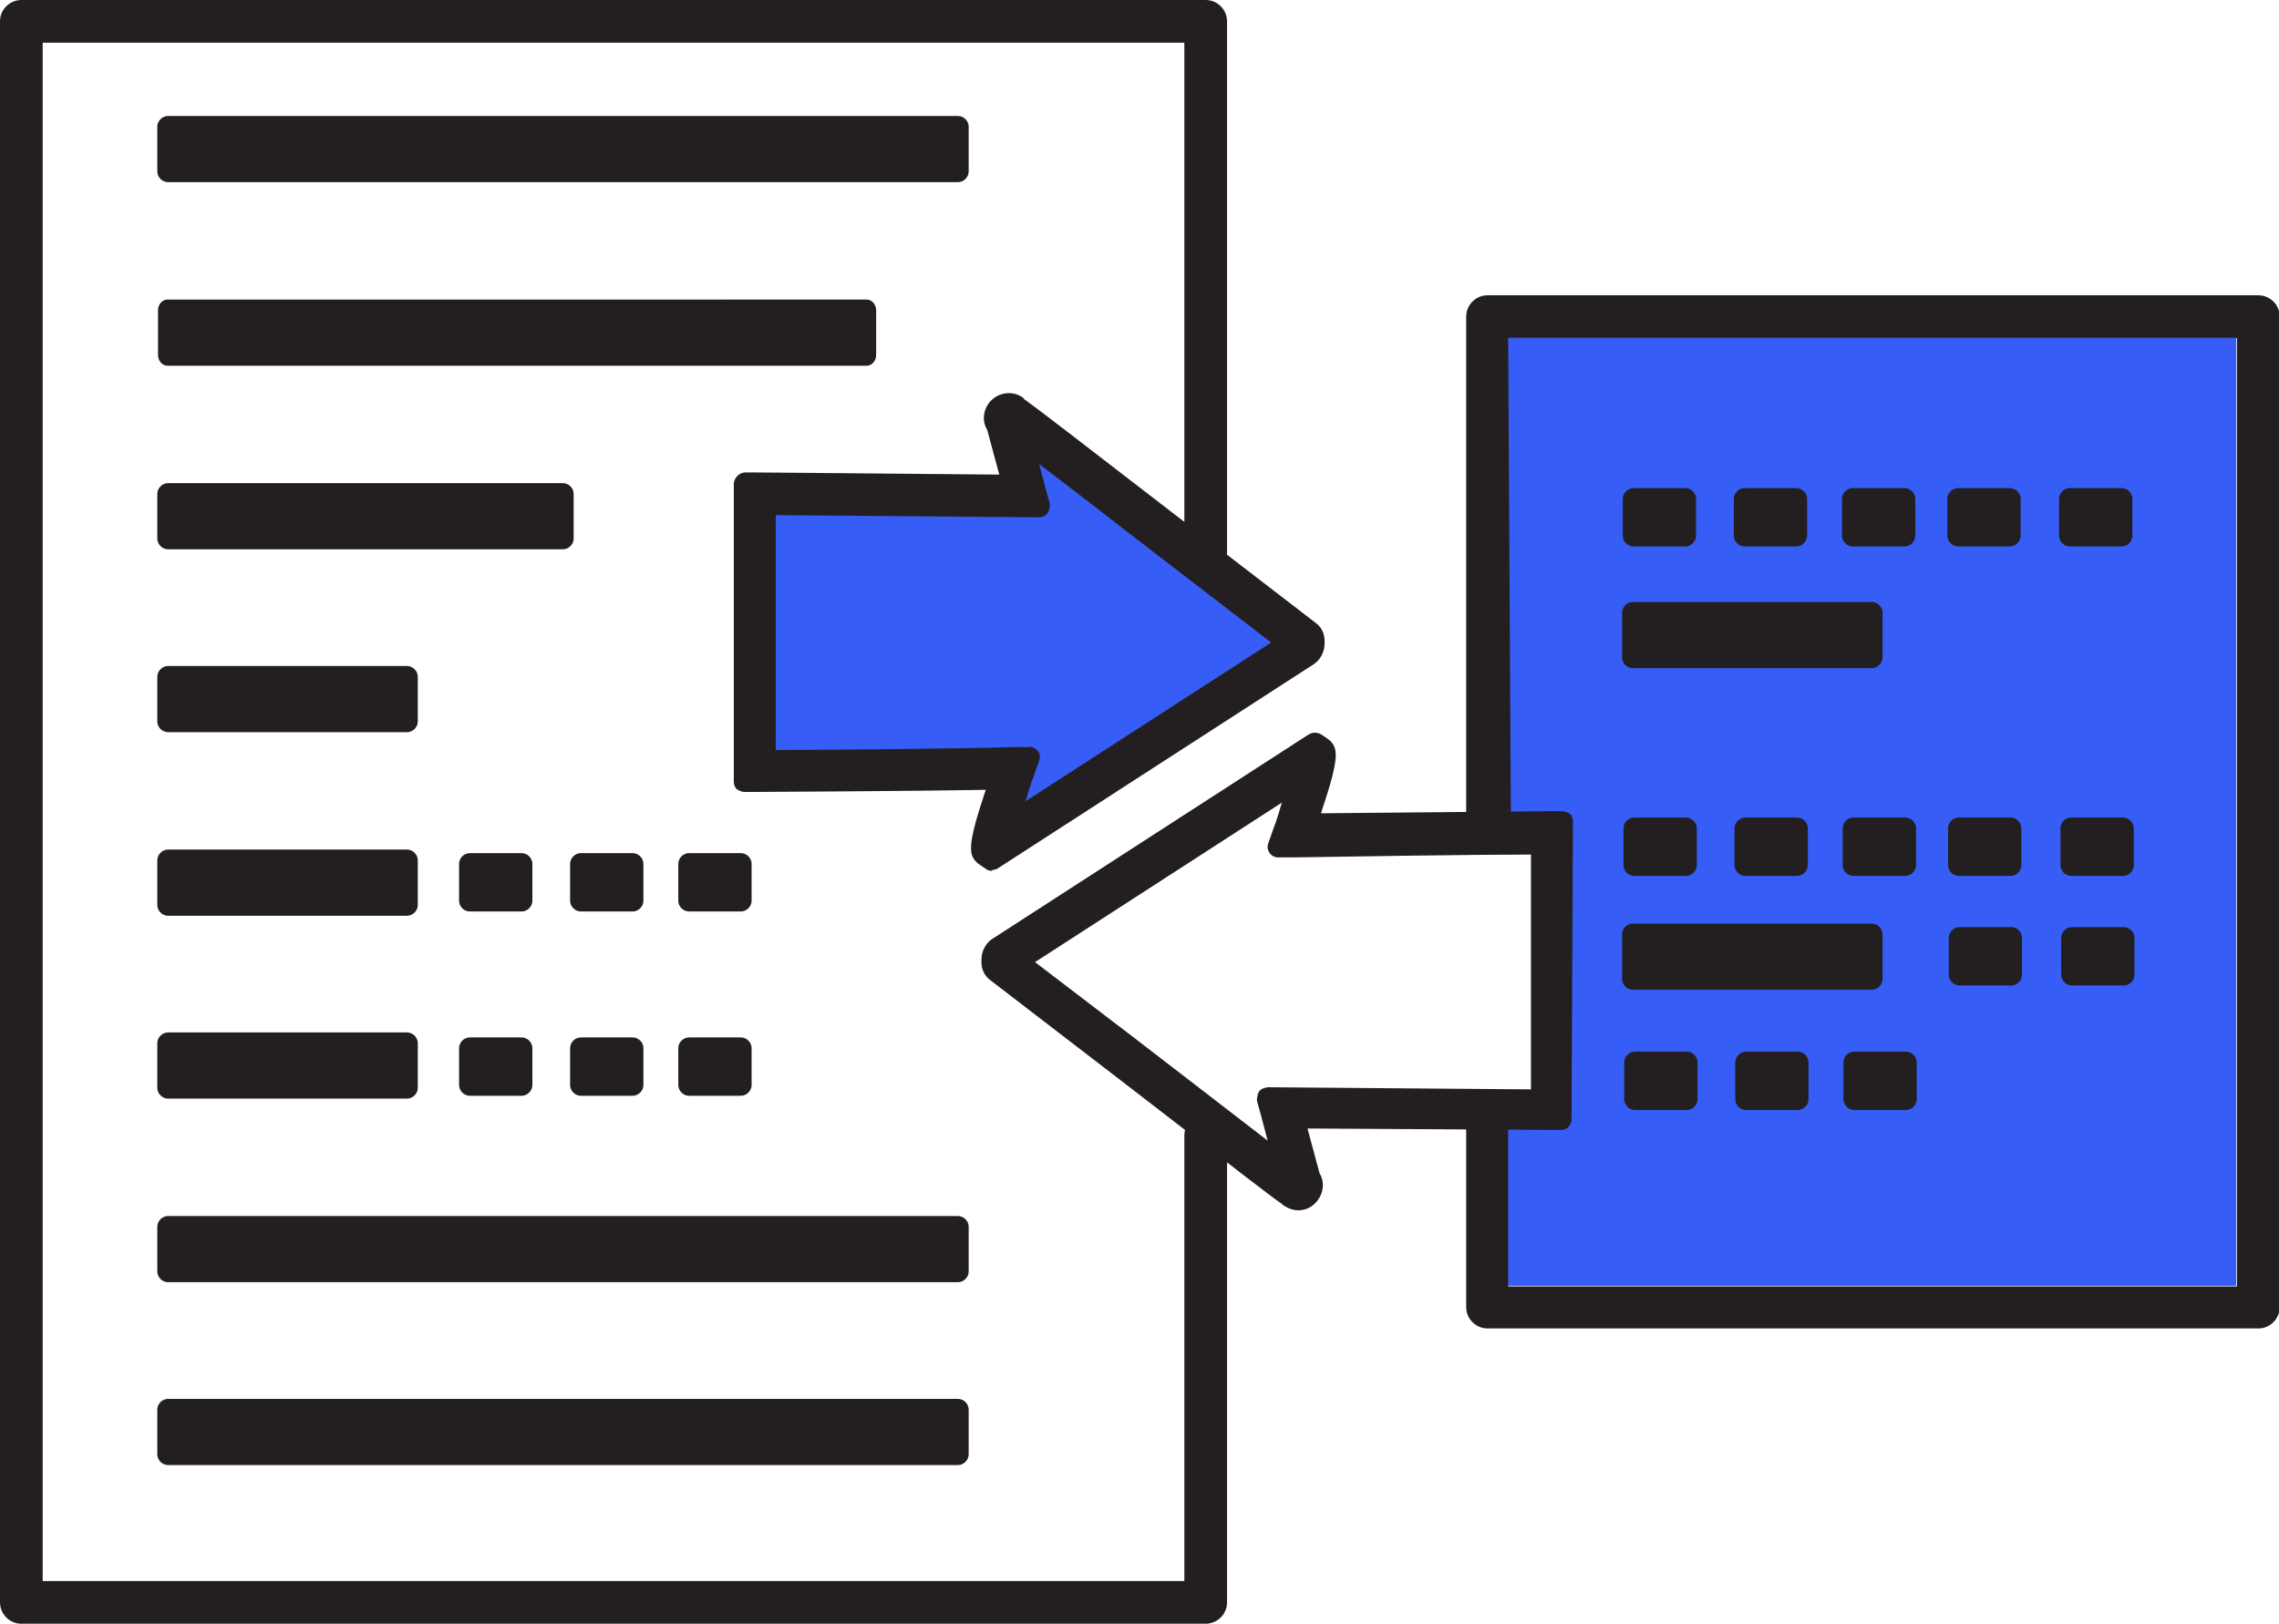 <?xml version="1.0" encoding="UTF-8"?><svg id="Layer_2" xmlns="http://www.w3.org/2000/svg" viewBox="0 0 32.02 22.82"><defs><style>.cls-1{fill:#231f20;}.cls-2{fill:#365ef6;}</style></defs><g id="C_26_Assign_and_Track_Leads"><g><polygon class="cls-2" points="10.77 7.08 10.77 10.69 14.4 10.69 13.94 11.9 18.38 9.21 16.94 8.05 14.53 6.05 14.35 6.12 14.15 5.94 14.24 6.82 10.77 7.08"/><polygon class="cls-2" points="21.18 18.07 31.42 18.07 31.42 4.75 21.18 4.75 21.18 11.66 21.95 11.66 21.85 15.55 21.18 15.55 21.18 18.07"/><g><rect class="cls-1" x="2.36" y="1.79" width="11.09" height=".63"/><path class="cls-1" d="M13.46,2.56H2.36c-.08,0-.15-.07-.15-.15v-.63c0-.08,.07-.15,.15-.15H13.46c.08,0,.15,.07,.15,.15v.63c0,.08-.07,.15-.15,.15Zm-10.95-.3H13.31v-.33H2.51v.33Z"/></g><g><rect class="cls-1" x="2.35" y="4.36" width="9.83" height=".63"/><path class="cls-1" d="M12.18,5.14H2.35c-.07,0-.13-.07-.13-.15v-.63c0-.08,.06-.15,.13-.15H12.18c.07,0,.13,.07,.13,.15v.63c0,.08-.06,.15-.13,.15Zm-9.7-.3H12.04v-.33H2.48v.33Z"/></g><g><rect class="cls-1" x="2.36" y="17.24" width="11.09" height=".63"/><path class="cls-1" d="M13.46,18.02H2.36c-.08,0-.15-.07-.15-.15v-.63c0-.08,.07-.15,.15-.15H13.46c.08,0,.15,.07,.15,.15v.63c0,.08-.07,.15-.15,.15Zm-10.94-.3H13.31v-.33H2.51v.33Z"/></g><g><rect class="cls-1" x="2.36" y="19.81" width="11.09" height=".63"/><path class="cls-1" d="M13.46,20.59H2.36c-.08,0-.15-.07-.15-.15v-.63c0-.08,.07-.15,.15-.15H13.46c.08,0,.15,.07,.15,.15v.63c0,.08-.07,.15-.15,.15Zm-10.94-.3H13.31v-.33H2.51v.33Z"/></g><g><rect class="cls-1" x="2.36" y="6.94" width="5.55" height=".63"/><path class="cls-1" d="M7.91,7.72H2.36c-.08,0-.15-.07-.15-.15v-.63c0-.08,.07-.15,.15-.15H7.91c.08,0,.15,.07,.15,.15v.63c0,.08-.07,.15-.15,.15Zm-5.4-.3H7.76v-.33H2.51v.33Z"/></g><path class="cls-1" d="M20.59,15.55h.6v2.53s10.24,0,10.24,0V4.75h-10.24l.04,7.05-.63-.07V4.45c0-.16,.13-.3,.3-.3h10.83c.16,0,.3,.13,.3,.3v13.92c0,.16-.13,.3-.3,.3h-10.83c-.16,0-.3-.13-.3-.3v-2.83"/><g><rect class="cls-1" x="22.94" y="7.01" width=".73" height=".52"/><path class="cls-1" d="M23.68,7.68h-.73c-.08,0-.15-.07-.15-.15v-.52c0-.08,.07-.15,.15-.15h.73c.08,0,.15,.07,.15,.15v.52c0,.08-.07,.15-.15,.15Zm-.59-.3h.44v-.22h-.44v.22Z"/></g><g><rect class="cls-1" x="24.5" y="7.01" width=".73" height=".52"/><path class="cls-1" d="M25.24,7.68h-.73c-.08,0-.15-.07-.15-.15v-.52c0-.08,.07-.15,.15-.15h.73c.08,0,.15,.07,.15,.15v.52c0,.08-.07,.15-.15,.15Zm-.59-.3h.44v-.22h-.44v.22Z"/></g><g><rect class="cls-1" x="26.02" y="7.01" width=".73" height=".52"/><path class="cls-1" d="M26.76,7.68h-.73c-.08,0-.15-.07-.15-.15v-.52c0-.08,.07-.15,.15-.15h.73c.08,0,.15,.07,.15,.15v.52c0,.08-.07,.15-.15,.15Zm-.59-.3h.44v-.22h-.44v.22Z"/></g><g><rect class="cls-1" x="27.51" y="7.01" width=".73" height=".52"/><path class="cls-1" d="M28.24,7.68h-.73c-.08,0-.15-.07-.15-.15v-.52c0-.08,.07-.15,.15-.15h.73c.08,0,.15,.07,.15,.15v.52c0,.08-.07,.15-.15,.15Zm-.59-.3h.44v-.22h-.44v.22Z"/></g><g><rect class="cls-1" x="29.08" y="7.01" width=".73" height=".52"/><path class="cls-1" d="M29.81,7.68h-.73c-.08,0-.15-.07-.15-.15v-.52c0-.08,.07-.15,.15-.15h.73c.08,0,.15,.07,.15,.15v.52c0,.08-.07,.15-.15,.15Zm-.59-.3h.44v-.22h-.44v.22Z"/></g><g><rect class="cls-1" x="22.95" y="11.64" width=".73" height=".52"/><path class="cls-1" d="M23.69,12.31h-.73c-.08,0-.15-.07-.15-.15v-.52c0-.08,.07-.15,.15-.15h.73c.08,0,.15,.07,.15,.15v.52c0,.08-.07,.15-.15,.15Zm-.59-.3h.44v-.22h-.44v.22Z"/></g><g><rect class="cls-1" x="24.51" y="11.64" width=".73" height=".52"/><path class="cls-1" d="M25.25,12.31h-.73c-.08,0-.15-.07-.15-.15v-.52c0-.08,.07-.15,.15-.15h.73c.08,0,.15,.07,.15,.15v.52c0,.08-.07,.15-.15,.15Zm-.59-.3h.44v-.22h-.44v.22Z"/></g><g><rect class="cls-1" x="26.03" y="11.64" width=".73" height=".52"/><path class="cls-1" d="M26.77,12.31h-.73c-.08,0-.15-.07-.15-.15v-.52c0-.08,.07-.15,.15-.15h.73c.08,0,.15,.07,.15,.15v.52c0,.08-.07,.15-.15,.15Zm-.59-.3h.44v-.22h-.44v.22Z"/></g><g><rect class="cls-1" x="6.6" y="12.14" width=".73" height=".52"/><path class="cls-1" d="M7.33,12.81h-.73c-.08,0-.15-.07-.15-.15v-.52c0-.08,.07-.15,.15-.15h.73c.08,0,.15,.07,.15,.15v.52c0,.08-.07,.15-.15,.15Zm-.59-.3h.44v-.22h-.44v.22Z"/></g><g><rect class="cls-1" x="8.16" y="12.14" width=".73" height=".52"/><path class="cls-1" d="M8.89,12.81h-.73c-.08,0-.15-.07-.15-.15v-.52c0-.08,.07-.15,.15-.15h.73c.08,0,.15,.07,.15,.15v.52c0,.08-.07,.15-.15,.15Zm-.59-.3h.44v-.22h-.44v.22Z"/></g><g><rect class="cls-1" x="9.68" y="12.14" width=".73" height=".52"/><path class="cls-1" d="M10.41,12.81h-.73c-.08,0-.15-.07-.15-.15v-.52c0-.08,.07-.15,.15-.15h.73c.08,0,.15,.07,.15,.15v.52c0,.08-.07,.15-.15,.15Zm-.59-.3h.44v-.22h-.44v.22Z"/></g><g><rect class="cls-1" x="6.6" y="14.73" width=".73" height=".52"/><path class="cls-1" d="M7.33,15.4h-.73c-.08,0-.15-.07-.15-.15v-.52c0-.08,.07-.15,.15-.15h.73c.08,0,.15,.07,.15,.15v.52c0,.08-.07,.15-.15,.15Zm-.59-.3h.44v-.22h-.44v.22Z"/></g><g><rect class="cls-1" x="8.16" y="14.73" width=".73" height=".52"/><path class="cls-1" d="M8.89,15.4h-.73c-.08,0-.15-.07-.15-.15v-.52c0-.08,.07-.15,.15-.15h.73c.08,0,.15,.07,.15,.15v.52c0,.08-.07,.15-.15,.15Zm-.59-.3h.44v-.22h-.44v.22Z"/></g><g><rect class="cls-1" x="9.68" y="14.73" width=".73" height=".52"/><path class="cls-1" d="M10.41,15.4h-.73c-.08,0-.15-.07-.15-.15v-.52c0-.08,.07-.15,.15-.15h.73c.08,0,.15,.07,.15,.15v.52c0,.08-.07,.15-.15,.15Zm-.59-.3h.44v-.22h-.44v.22Z"/></g><g><rect class="cls-1" x="27.52" y="11.64" width=".73" height=".52"/><path class="cls-1" d="M28.25,12.31h-.73c-.08,0-.15-.07-.15-.15v-.52c0-.08,.07-.15,.15-.15h.73c.08,0,.15,.07,.15,.15v.52c0,.08-.07,.15-.15,.15Zm-.59-.3h.44v-.22h-.44v.22Z"/></g><g><rect class="cls-1" x="29.09" y="11.64" width=".73" height=".52"/><path class="cls-1" d="M29.83,12.31h-.73c-.08,0-.15-.07-.15-.15v-.52c0-.08,.07-.15,.15-.15h.73c.08,0,.15,.07,.15,.15v.52c0,.08-.07,.15-.15,.15Zm-.59-.3h.44v-.22h-.44v.22Z"/></g><g><rect class="cls-1" x="22.96" y="14.93" width=".73" height=".52"/><path class="cls-1" d="M23.7,15.6h-.73c-.08,0-.15-.07-.15-.15v-.52c0-.08,.07-.15,.15-.15h.73c.08,0,.15,.07,.15,.15v.52c0,.08-.07,.15-.15,.15Zm-.59-.3h.44v-.22h-.44v.22Z"/></g><g><rect class="cls-1" x="24.52" y="14.93" width=".73" height=".52"/><path class="cls-1" d="M25.26,15.6h-.73c-.08,0-.15-.07-.15-.15v-.52c0-.08,.07-.15,.15-.15h.73c.08,0,.15,.07,.15,.15v.52c0,.08-.07,.15-.15,.15Zm-.59-.3h.44v-.22h-.44v.22Z"/></g><g><rect class="cls-1" x="26.04" y="14.93" width=".73" height=".52"/><path class="cls-1" d="M26.78,15.6h-.73c-.08,0-.15-.07-.15-.15v-.52c0-.08,.07-.15,.15-.15h.73c.08,0,.15,.07,.15,.15v.52c0,.08-.07,.15-.15,.15Zm-.59-.3h.44v-.22h-.44v.22Z"/></g><g><rect class="cls-1" x="27.53" y="13.18" width=".73" height=".52"/><path class="cls-1" d="M28.26,13.85h-.73c-.08,0-.15-.07-.15-.15v-.52c0-.08,.07-.15,.15-.15h.73c.08,0,.15,.07,.15,.15v.52c0,.08-.07,.15-.15,.15Zm-.59-.3h.44v-.22h-.44v.22Z"/></g><g><rect class="cls-1" x="29.1" y="13.18" width=".73" height=".52"/><path class="cls-1" d="M29.84,13.85h-.73c-.08,0-.15-.07-.15-.15v-.52c0-.08,.07-.15,.15-.15h.73c.08,0,.15,.07,.15,.15v.52c0,.08-.07,.15-.15,.15Zm-.59-.3h.44v-.22h-.44v.22Z"/></g><g><rect class="cls-1" x="22.94" y="8.61" width="3.36" height=".63"/><path class="cls-1" d="M26.3,9.39h-3.36c-.08,0-.15-.07-.15-.15v-.63c0-.08,.07-.15,.15-.15h3.36c.08,0,.15,.07,.15,.15v.63c0,.08-.07,.15-.15,.15Zm-3.21-.3h3.06v-.33h-3.06v.33Z"/></g><g><rect class="cls-1" x="2.36" y="9.51" width="3.36" height=".63"/><path class="cls-1" d="M5.72,10.29H2.36c-.08,0-.15-.07-.15-.15v-.63c0-.08,.07-.15,.15-.15h3.36c.08,0,.15,.07,.15,.15v.63c0,.08-.07,.15-.15,.15Zm-3.21-.3h3.06v-.33H2.51v.33Z"/></g><g><rect class="cls-1" x="2.36" y="14.66" width="3.36" height=".63"/><path class="cls-1" d="M5.72,15.44H2.36c-.08,0-.15-.07-.15-.15v-.63c0-.08,.07-.15,.15-.15h3.36c.08,0,.15,.07,.15,.15v.63c0,.08-.07,.15-.15,.15Zm-3.21-.3h3.06v-.33H2.51v.33Z"/></g><g><rect class="cls-1" x="2.36" y="12.09" width="3.36" height=".63"/><path class="cls-1" d="M5.72,12.87H2.36c-.08,0-.15-.07-.15-.15v-.63c0-.08,.07-.15,.15-.15h3.36c.08,0,.15,.07,.15,.15v.63c0,.08-.07,.15-.15,.15Zm-3.21-.3h3.06v-.33H2.51v.33Z"/></g><g><rect class="cls-1" x="22.94" y="13.13" width="3.36" height=".63"/><path class="cls-1" d="M26.3,13.91h-3.36c-.08,0-.15-.07-.15-.15v-.63c0-.08,.07-.15,.15-.15h3.36c.08,0,.15,.07,.15,.15v.63c0,.08-.07,.15-.15,.15Zm-3.21-.3h3.06v-.33h-3.06v.33Z"/></g><path class="cls-1" d="M16.94,8.05c.16,0,.3-.13,.3-.3V.3c0-.16-.13-.3-.3-.3H.3c-.16,0-.3,.13-.3,.3V22.52c0,.16,.13,.3,.3,.3H16.94c.16,0,.3-.13,.3-.3v-6.56c0-.16-.13-.3-.3-.3s-.3,.13-.3,.3v6.26H.6V.6H16.64V7.75c0,.16,.13,.3,.3,.3Z"/><g><path class="cls-1" d="M10.46,10.98l.02-4.18h.14s.01,0,3.62,.02c-.07-.26-.19-.72-.23-.84-.05-.06-.05-.15,0-.22,.06-.09,.18-.11,.27-.05h0c.13,.09,.58,.43,2.43,1.86l1.69,1.3c.06,.04,.08,.11,.07,.18,0,.06-.03,.13-.09,.17l-4.44,2.87-.09-.06c-.08-.06-.12-.1,.21-1.09-1,.02-3.45,.04-3.45,.04h-.15Zm.3-3.9v3.6c.58,0,2.79-.03,3.49-.04h.21s-.07,.19-.07,.19c-.07,.21-.17,.53-.24,.76l3.97-2.57-1.6-1.23c-.84-.65-1.76-1.36-2.18-1.68,.05,.16,.11,.42,.22,.81l.05,.18h-.19s-2.96-.02-3.66-.03Zm3.46-1.29s0,0,0,0c0,0,0,0,0,0Zm4,3.18s0,0,0,0h0Z"/><path class="cls-1" d="M13.94,12.24s-.06,0-.09-.03l-.09-.06c-.16-.12-.18-.24,.09-1.05-1.1,.02-3.24,.03-3.24,.03h-.15s0,0,0,0c-.04,0-.08-.02-.11-.04-.03-.03-.04-.07-.04-.11V6.79c.01-.08,.08-.15,.16-.15h.14s0,0,0,0c.01,0,.18,0,3.43,.03-.06-.23-.14-.51-.17-.63-.07-.11-.06-.26,.02-.37,.11-.15,.32-.19,.47-.09,.01,0,.02,.02,.03,.03,.17,.12,.65,.49,2.4,1.84l1.69,1.3c.1,.07,.14,.18,.13,.3,0,.11-.06,.23-.16,.29l-4.44,2.87s-.05,.02-.08,.02Zm.07-.65c-.05,.16-.07,.27-.07,.32l.25-.16s-.09,0-.12-.03c-.04-.03-.06-.08-.06-.13Zm.45-1.1s.09,.02,.12,.06c.03,.04,.04,.09,.02,.14l-.07,.2c-.04,.1-.08,.23-.12,.37l3.45-2.23-1.82-1.4c-.53-.41-1.06-.82-1.44-1.11,.03,.11,.06,.24,.1,.38l.05,.18s0,.09-.03,.13-.07,.06-.12,.06h0l-3.7-.03v3.3c.74,0,2.69-.02,3.34-.04h.21s0,0,0,0Zm-.36,.31s.05,.03,.07,.05c.02,.03,.03,.06,.03,.09,.02-.05,.03-.1,.05-.14-.04,0-.09,0-.15,0Zm-3.5-.06v.09s.04,0,.09,0c-.02,0-.04-.02-.06-.04-.02-.02-.03-.03-.04-.06Zm7.64-1.62s0,0,0,0h0s0,0,0,0Zm-7.63-2.18v.09s.02-.04,.03-.06c.02-.02,.04-.03,.06-.04-.06,0-.08,0-.09,0Zm3.66,.02h.14s-.02-.09-.03-.13c0,.03-.01,.06-.03,.08-.02,.02-.04,.04-.07,.05Zm-.14-1.04s0,.01,0,.02c0,.03,.03,.09,.05,.17,0-.04,.03-.09,.06-.11s.08-.03,.12-.02c-.03-.02-.05-.04-.08-.06-.05,.03-.12,.03-.17,0Z"/></g><g><path class="cls-1" d="M21.95,11.55l-.02,4.18h-.14s-.01,0-3.62-.02c.07,.26,.19,.72,.23,.84,.05,.06,.05,.15,0,.22-.06,.09-.18,.11-.27,.05h0c-.13-.09-.58-.43-2.43-1.86l-1.69-1.3c-.06-.04-.08-.11-.07-.18,0-.06,.03-.13,.09-.17l4.44-2.87,.09,.06c.08,.06,.12,.1-.21,1.09,1-.02,3.45-.04,3.45-.04h.15Zm-.3,3.9v-3.6c-.58,0-2.79,.03-3.49,.04h-.21s.07-.19,.07-.19c.07-.21,.17-.53,.24-.76l-3.97,2.57,1.6,1.23c.84,.65,1.76,1.36,2.18,1.68-.05-.16-.11-.42-.22-.81l-.05-.18h.19s2.96,.02,3.66,.03Zm-3.46,1.29s0,0,0,0c0,0,0,0,0,0Zm-4-3.18s0,0,0,0h0Z"/><path class="cls-1" d="M18.24,17.01c-.06,0-.13-.02-.19-.06-.01,0-.03-.02-.04-.03-.16-.11-.61-.46-2.06-1.58l-2.03-1.56c-.1-.07-.14-.18-.13-.3,0-.11,.06-.23,.16-.29l4.44-2.87c.05-.03,.12-.03,.17,0l.09,.06c.16,.12,.18,.24-.09,1.05,1.1-.01,3.24-.03,3.24-.03h.15s.08,.01,.11,.04c.03,.03,.04,.07,.04,.11l-.02,4.18c0,.08-.06,.15-.14,.15h-.14s0,0-3.43-.02c.06,.23,.14,.51,.17,.63,.07,.11,.06,.26-.02,.37-.07,.1-.17,.15-.28,.15Zm.03-.39h0s0-.01,0-.02c0-.03-.02-.09-.04-.17,0,.04-.03,.08-.07,.11-.04,.03-.08,.03-.12,.02,.03,.02,.05,.04,.08,.06,.05-.03,.12-.03,.17,0Zm-3.73-3.1l1.44,1.1c.65,.5,1.35,1.04,1.83,1.41-.03-.11-.06-.24-.1-.38l-.05-.18s0-.09,.03-.13c.03-.04,.07-.05,.12-.06l3.7,.03v-3.3s-.03,0-.03,0c-.78,0-2.67,.03-3.31,.04h-.21s0,0,0,0c-.05,0-.09-.02-.12-.06-.03-.04-.04-.09-.02-.14l.07-.2c.04-.1,.08-.23,.12-.37l-3.45,2.23Zm3.45,2.06s.02,.09,.03,.13c0-.03,.01-.06,.03-.08,.02-.02,.04-.04,.07-.05h-.14Zm3.7,.02c.05,0,.08,0,.09,0v-.09s-.02,.04-.03,.05c-.02,.02-.03,.03-.05,.03Zm-7.54-2.18h0s0,0,0,0c0,0,0,0,0,0Zm7.55-1.71s.04,.02,.05,.03c.02,.02,.03,.04,.04,.06v-.09s-.04,0-.09,0Zm-3.51-.11c-.02,.05-.03,.1-.05,.14,.04,0,.09,0,.15,0-.03,0-.06-.03-.07-.05-.02-.03-.03-.06-.03-.09Zm.05-.81s.06,0,.09,.03c.04,.03,.06,.08,.06,.13,.05-.16,.07-.27,.07-.32l-.25,.16s.02,0,.03,0Z"/></g></g></g></svg>